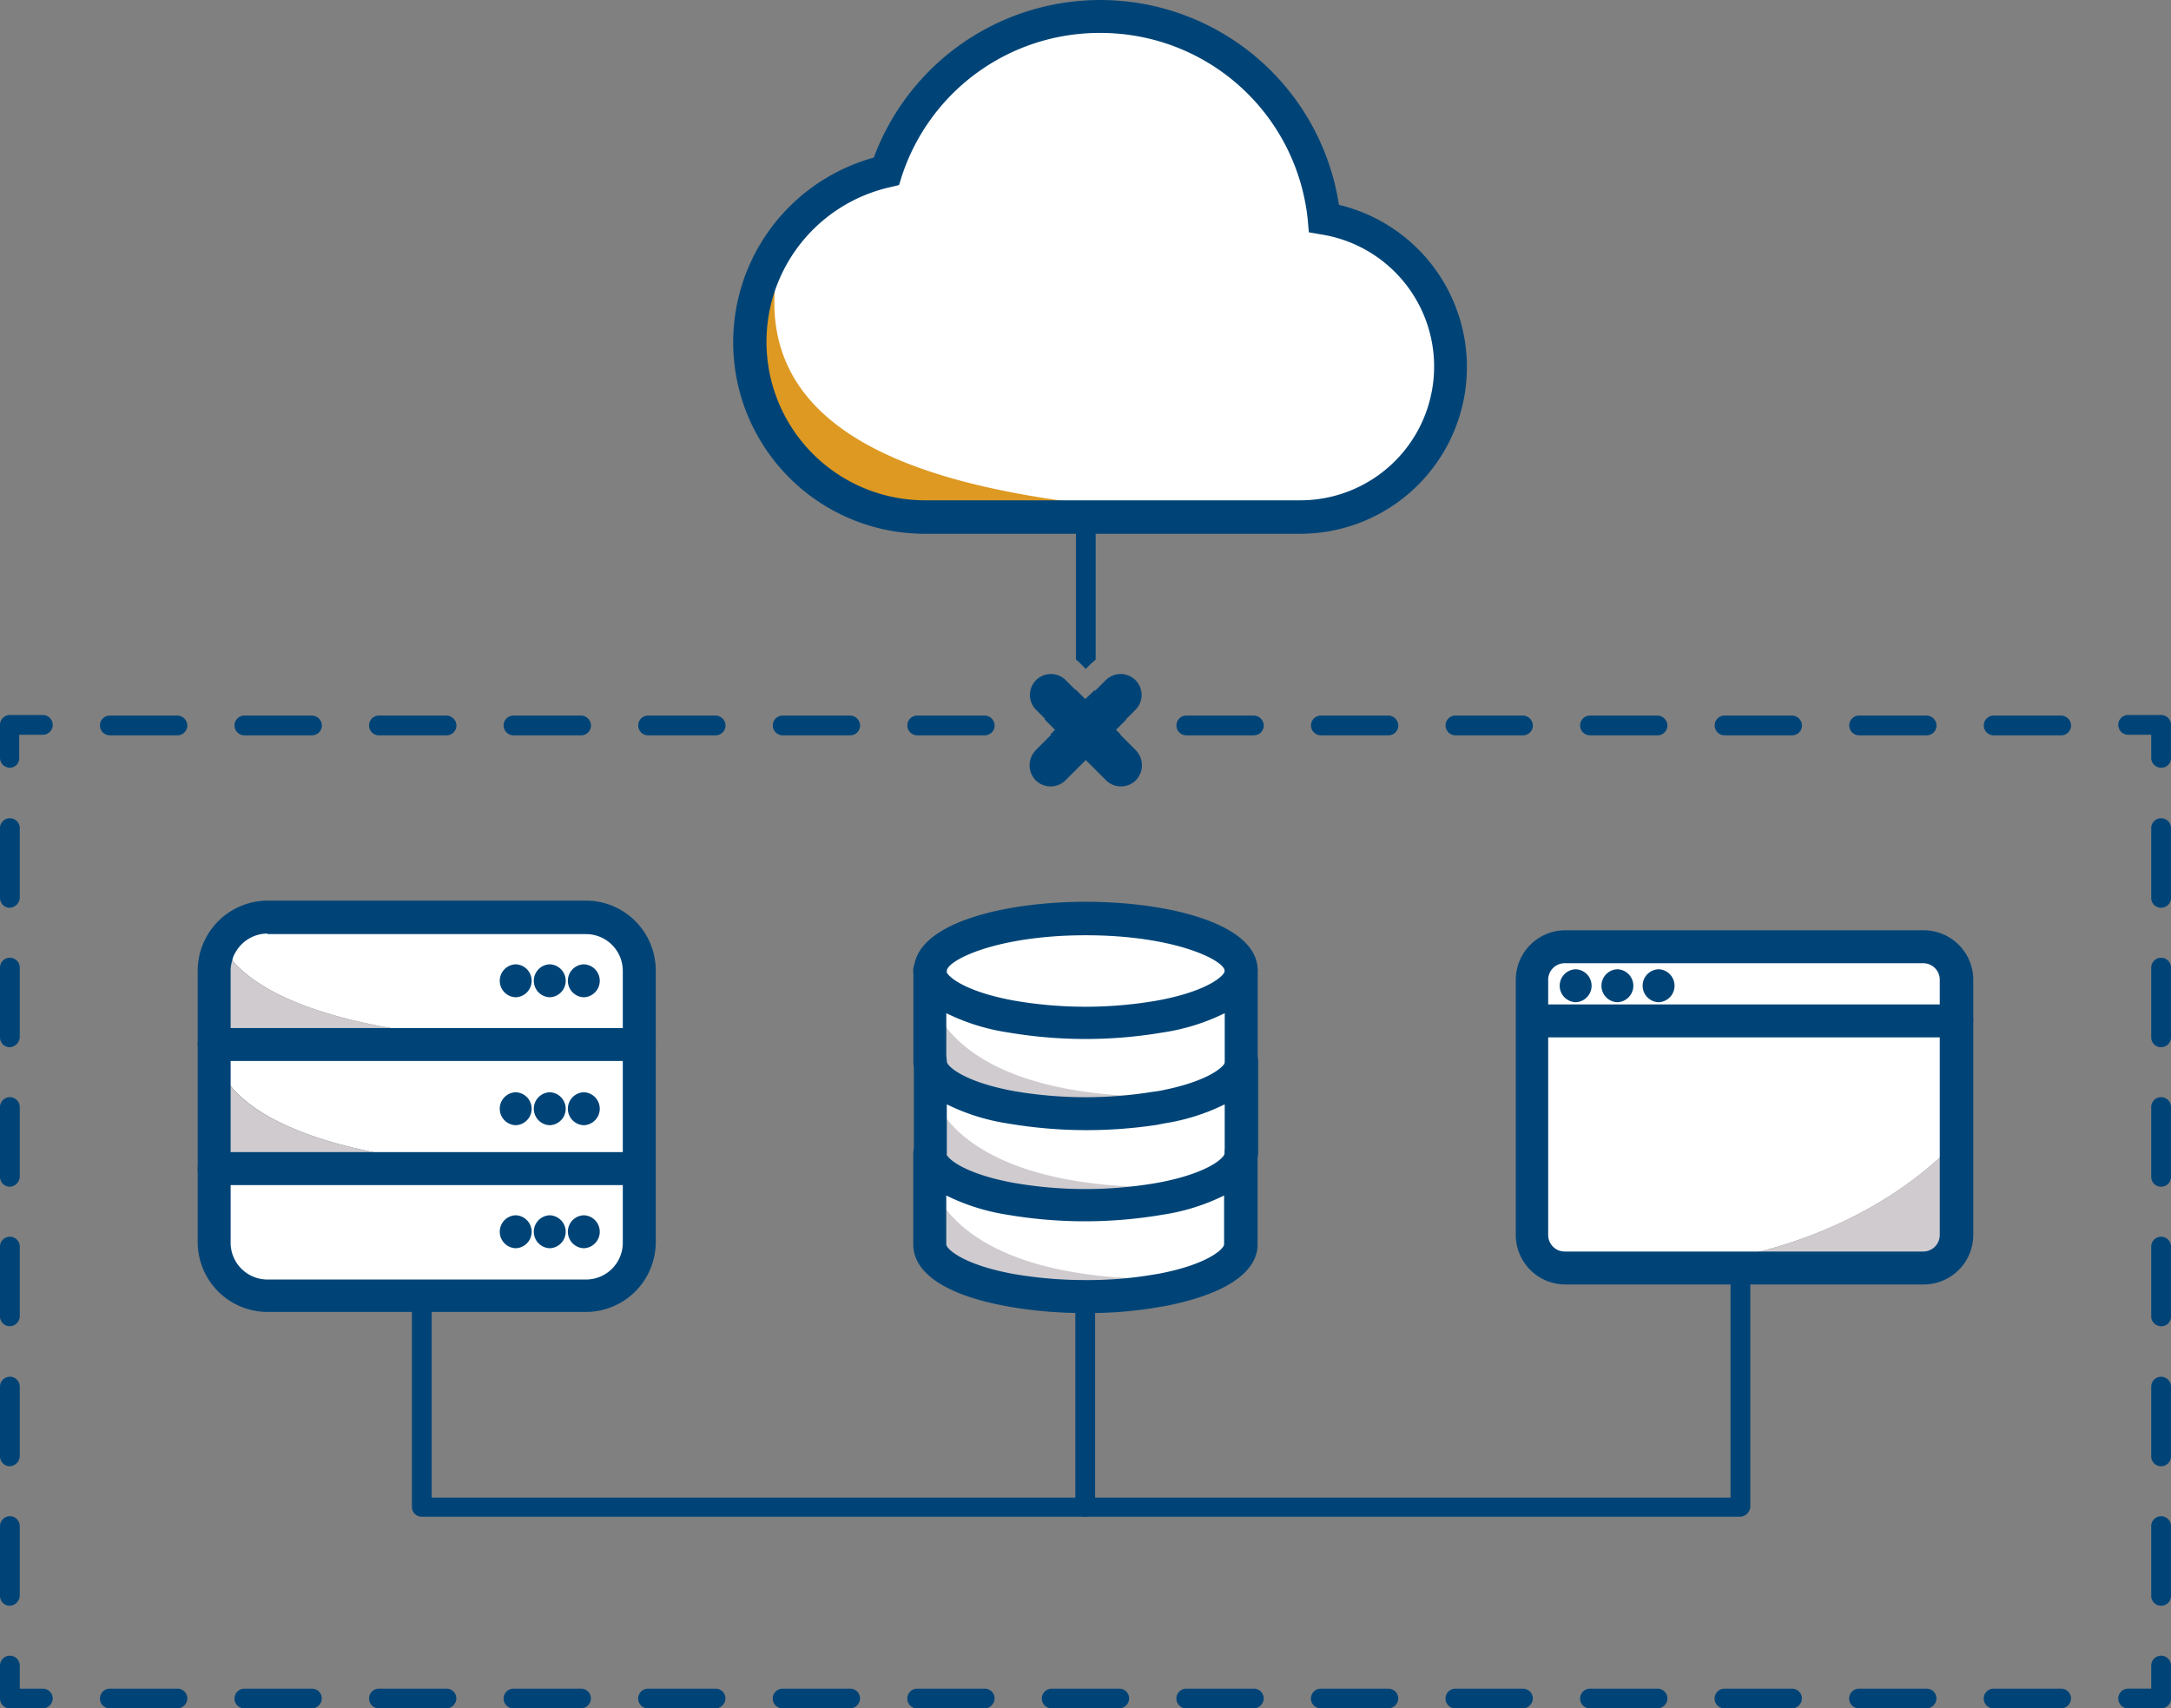 <svg id="Group_2067" data-name="Group 2067" xmlns="http://www.w3.org/2000/svg" viewBox="0 0 123.262 97.007">
  <rect x="0" y="0" width="123.262" height="97.007" fill="#808080" stroke="none"/>
  <defs>
    <style>
      .cls-1 {
        fill: #fff;
      }

      .cls-2 {
        fill: #cfcbcf;
      }

      .cls-3 {
        fill: #047;
      }

      .cls-4 {
        fill: #d92;
      }

      .cls-5 {
        fill: none;
        stroke: #047;
        stroke-linecap: round;
        stroke-linejoin: round;
        stroke-miterlimit: 10;
        stroke-width: 4px;
        stroke-dasharray: 12;
      }
    </style>
  </defs>
  <g id="Group_2045" data-name="Group 2045">
    <g id="Group_2017" data-name="Group 2017" transform="translate(11.225 51.138)">
      <g id="Group_1944" data-name="Group 1944" transform="translate(40.63 0.062)">
        <g id="Group_1919" data-name="Group 1919" transform="translate(0.935 0.935)">
          <g id="Group_1918" data-name="Group 1918">
            <path id="Path_1268" data-name="Path 1268" class="cls-1" d="M178.124,173.125a22.123,22.123,0,0,1-4.241-.374c-2.744-.5-4.584-1.466-4.584-2.588v-.031c.031-1.621,3.96-2.931,8.824-2.931s8.793,1.31,8.824,2.931v.031c0,1.123-1.871,2.089-4.584,2.588A21.893,21.893,0,0,1,178.124,173.125Z" transform="translate(-169.3 -167.2)"/>
          </g>
        </g>
        <g id="Group_1921" data-name="Group 1921" transform="translate(0.904 3.898)">
          <g id="Group_1920" data-name="Group 1920">
            <path id="Path_1269" data-name="Path 1269" class="cls-1" d="M182.3,179.288c2.744-.5,4.584-1.466,4.584-2.588v5.176c0,1.123-1.871,2.089-4.584,2.588-.094.031-.187.031-.281.062-11.818-.094-12.816-5.519-12.816-5.519v-2.276c0,1.123,1.871,2.089,4.584,2.588a24.947,24.947,0,0,0,4.241.374A22.338,22.338,0,0,0,182.3,179.288Z" transform="translate(-169.2 -176.7)"/>
          </g>
        </g>
        <g id="Group_1923" data-name="Group 1923" transform="translate(0.935 9.074)">
          <g id="Group_1922" data-name="Group 1922">
            <path id="Path_1270" data-name="Path 1270" class="cls-1" d="M182.365,201.1a24.948,24.948,0,0,1-4.241.374,22.123,22.123,0,0,1-4.241-.374c-2.744-.5-4.584-1.466-4.584-2.588v-.031c0,1.123,1.871,2.089,4.584,2.588a24.947,24.947,0,0,0,4.241.374c1.528,0,4.3-.374,4.241-.343-12.067-.031-13.065-5.55-13.065-5.55v-2.183c0,1.123,1.871,2.089,4.584,2.588a24.947,24.947,0,0,0,4.241.374,40.816,40.816,0,0,0,4.241-.374h-.281a.911.911,0,0,0,.281-.062c2.744-.5,4.584-1.466,4.584-2.588v5.207C186.98,199.63,185.109,200.6,182.365,201.1Z" transform="translate(-169.3 -193.3)"/>
          </g>
        </g>
        <g id="Group_1925" data-name="Group 1925" transform="translate(0.967 14.281)">
          <g id="Group_1924" data-name="Group 1924">
            <path id="Path_1271" data-name="Path 1271" class="cls-1" d="M187.049,210v5.176c0,1.123-1.871,2.089-4.584,2.588-12.067,0-13.065-5.519-13.065-5.519V210c0,1.123,1.871,2.089,4.584,2.588a24.949,24.949,0,0,0,4.241.374,22.123,22.123,0,0,0,4.241-.374C185.178,212.089,187.049,211.123,187.049,210Z" transform="translate(-169.4 -210)"/>
          </g>
        </g>
        <g id="Group_1927" data-name="Group 1927" transform="translate(1.029 10.695)">
          <g id="Group_1926" data-name="Group 1926">
            <path id="Path_1272" data-name="Path 1272" class="cls-2" d="M169.6,201.431V198.5s1,5.519,13.065,5.519a40.816,40.816,0,0,1-4.241.374,22.123,22.123,0,0,1-4.241-.374C171.471,203.52,169.6,202.554,169.6,201.431Z" transform="translate(-169.6 -198.5)"/>
          </g>
        </g>
        <g id="Group_1929" data-name="Group 1929" transform="translate(1.06 15.903)">
          <g id="Group_1928" data-name="Group 1928">
            <path id="Path_1273" data-name="Path 1273" class="cls-2" d="M178.524,221.093a22.123,22.123,0,0,1-4.241-.374c-2.744-.5-4.584-1.466-4.584-2.588V215.2s1,5.519,13.065,5.519h-.031c-.218.031-2.619.343-4.085.374Z" transform="translate(-169.7 -215.2)"/>
          </g>
        </g>
        <g id="Group_1931" data-name="Group 1931" transform="translate(1.06 5.55)">
          <g id="Group_1930" data-name="Group 1930">
            <path id="Path_1274" data-name="Path 1274" class="cls-2" d="M178.524,187.862a22.123,22.123,0,0,1-4.241-.374c-2.744-.5-4.584-1.466-4.584-2.588V182s.967,5.457,12.816,5.519A20.04,20.04,0,0,1,178.524,187.862Z" transform="translate(-169.7 -182)"/>
          </g>
        </g>
        <g id="Group_1933" data-name="Group 1933" transform="translate(0.935 9.074)">
          <g id="Group_1932" data-name="Group 1932">
            <path id="Path_1275" data-name="Path 1275" class="cls-2" d="M178.124,196.262a25.511,25.511,0,0,0,3.96-.312h.281a40.816,40.816,0,0,1-4.241.374,22.123,22.123,0,0,1-4.241-.374c-2.744-.5-4.584-1.466-4.584-2.588V193.3c0,1.123,1.871,2.089,4.584,2.588A22.356,22.356,0,0,0,178.124,196.262Z" transform="translate(-169.3 -193.3)"/>
          </g>
        </g>
        <g id="Group_1935" data-name="Group 1935" transform="translate(0.029)">
          <g id="Group_1934" data-name="Group 1934">
            <path id="Path_1276" data-name="Path 1276" class="cls-3" d="M184.981,169.033a.932.932,0,0,1-.935-.9c0-.592-2.806-2.027-7.889-2.027s-7.889,1.434-7.889,2.027a.936.936,0,0,1-1.871-.062c.062-2.65,5.114-3.867,9.76-3.867s9.729,1.216,9.76,3.867a.965.965,0,0,1-.935.967Z" transform="translate(-166.395 -164.2)"/>
          </g>
        </g>
        <g id="Group_1937" data-name="Group 1937" transform="translate(0 2.962)">
          <g id="Group_1936" data-name="Group 1936">
            <path id="Path_1277" data-name="Path 1277" class="cls-3" d="M167.235,175.571h0a.919.919,0,0,1-.935-.935h0v-.062a.187.187,0,0,1,.031-.125h0a.931.931,0,0,1,.9-.748.887.887,0,0,1,.717.343,1.036,1.036,0,0,1,.218.655A.926.926,0,0,1,167.235,175.571Z" transform="translate(-166.3 -173.7)"/>
          </g>
        </g>
        <g id="Group_1939" data-name="Group 1939" transform="translate(0 2.993)">
          <g id="Group_1938" data-name="Group 1938">
            <path id="Path_1278" data-name="Path 1278" class="cls-3" d="M184.916,180.847a.919.919,0,0,1-.935-.935v-2.775a11.837,11.837,0,0,1-3.492,1.091,26.2,26.2,0,0,1-8.824,0,11.837,11.837,0,0,1-3.492-1.091v2.775a.935.935,0,0,1-1.871,0v-5.176a.935.935,0,1,1,1.871,0c0,.249.935,1.154,3.835,1.684a23.776,23.776,0,0,0,8.138,0c2.9-.53,3.835-1.434,3.835-1.684a.935.935,0,0,1,1.871,0v5.176A.959.959,0,0,1,184.916,180.847Z" transform="translate(-166.3 -173.8)"/>
          </g>
        </g>
        <g id="Group_1941" data-name="Group 1941" transform="translate(0.031 8.138)">
          <g id="Group_1940" data-name="Group 1940">
            <path id="Path_1279" data-name="Path 1279" class="cls-3" d="M184.984,197.378a.919.919,0,0,1-.935-.935v-2.775a11.837,11.837,0,0,1-3.492,1.091c-.094.031-.187.031-.281.062a26.632,26.632,0,0,1-8.513-.062,11.838,11.838,0,0,1-3.492-1.091v2.744a.935.935,0,0,1-1.871,0v-5.176a.935.935,0,0,1,1.871,0c0,.249.935,1.154,3.835,1.684a23.918,23.918,0,0,0,7.889.031c.094,0,.187-.031.249-.031,2.9-.53,3.835-1.434,3.835-1.684a.935.935,0,0,1,1.871,0v5.207A1.01,1.01,0,0,1,184.984,197.378Z" transform="translate(-166.4 -190.3)"/>
          </g>
        </g>
        <g id="Group_1943" data-name="Group 1943" transform="translate(0 13.346)">
          <g id="Group_1942" data-name="Group 1942">
            <path id="Path_1280" data-name="Path 1280" class="cls-3" d="M176.06,217.009a24.575,24.575,0,0,1-4.4-.374c-3.461-.624-5.363-1.871-5.363-3.524v-5.176a.935.935,0,1,1,1.871,0c0,.249.935,1.154,3.835,1.684a23.777,23.777,0,0,0,8.138,0c2.9-.53,3.835-1.434,3.835-1.684a.935.935,0,0,1,1.871,0v5.176c0,1.621-1.9,2.869-5.363,3.524h-.031a22.834,22.834,0,0,1-4.241.374Zm-7.889-6.673v2.775c0,.249.935,1.154,3.835,1.684a24.045,24.045,0,0,0,4.085.343h.094a21.943,21.943,0,0,0,3.929-.343h.031c2.869-.53,3.8-1.434,3.8-1.684v-2.775a11.837,11.837,0,0,1-3.492,1.091,26.2,26.2,0,0,1-8.824,0A11.915,11.915,0,0,1,168.171,210.336Z" transform="translate(-166.3 -207)"/>
          </g>
        </g>
      </g>
      <g id="Group_2012" data-name="Group 2012">
        <g id="Group_1992" data-name="Group 1992">
          <g id="Group_1946" data-name="Group 1946" transform="translate(1.029 15.778)">
            <g id="Group_1945" data-name="Group 1945">
              <path id="Path_1281" data-name="Path 1281" class="cls-2" d="M60.815,221.366H41.545a2.236,2.236,0,0,1-2.245-2.245V214.6C39.331,214.6,38.583,221.366,60.815,221.366Z" transform="translate(-39.3 -214.6)"/>
            </g>
          </g>
          <g id="Group_1961" data-name="Group 1961">
            <g id="XMLID_3_">
              <g id="Group_1956" data-name="Group 1956" transform="translate(0.935 0.935)">
                <g id="Group_1947" data-name="Group 1947" transform="translate(0 14.281)">
                  <path id="Path_1282" data-name="Path 1282" class="cls-1" d="M39,216.978V212.8h.125v.094H60.609c-1.528,0-2.931-.031-4.241-.094h6.766v4.178A3.008,3.008,0,0,1,60.11,220H42.025A3.008,3.008,0,0,1,39,216.978Z" transform="translate(-39 -212.8)"/>
                </g>
                <g id="Group_1948" data-name="Group 1948" transform="translate(0 7.234)">
                  <path id="Path_1283" data-name="Path 1283" class="cls-1" d="M39.125,190.574v6.673H39V190.2H63.135v7.047H56.368c-16.121-.717-17.181-5.582-17.244-6.517Z" transform="translate(-39 -190.2)"/>
                </g>
                <g id="Group_1949" data-name="Group 1949">
                  <path id="Path_1284" data-name="Path 1284" class="cls-1" d="M39.125,174.141H60.609c-16.37,0-20.268-3.679-21.2-5.613A3.041,3.041,0,0,1,42.025,167H60.11a3.027,3.027,0,0,1,3.025,3.025V174.2H39v-4.178a2.626,2.626,0,0,1,.125-.842Z" transform="translate(-39 -167)"/>
                </g>
                <g id="Group_1950" data-name="Group 1950" transform="translate(0.125 1.528)">
                  <path id="Path_1285" data-name="Path 1285" class="cls-2" d="M60.884,177.513H39.4v-4.958a2.079,2.079,0,0,1,.281-.655C40.585,173.833,44.514,177.513,60.884,177.513Z" transform="translate(-39.4 -171.9)"/>
                </g>
                <g id="Group_1951" data-name="Group 1951" transform="translate(0.125 14.281)">
                  <path id="Path_1286" data-name="Path 1286" class="cls-2" d="M60.884,212.894H39.4V212.8H56.644C57.953,212.862,59.356,212.894,60.884,212.894Z" transform="translate(-39.4 -212.8)"/>
                </g>
                <g id="Group_1952" data-name="Group 1952" transform="translate(0.125 7.764)">
                  <path id="Path_1287" data-name="Path 1287" class="cls-2" d="M56.644,198.417H39.4V191.9C39.431,192.835,40.491,197.7,56.644,198.417Z" transform="translate(-39.4 -191.9)"/>
                </g>
                <g id="Group_1953" data-name="Group 1953" transform="translate(0.125 0.53)">
                  <path id="Path_1288" data-name="Path 1288" class="cls-2" d="M39.681,169.7a2.96,2.96,0,0,0-.281.655V168.7A2.547,2.547,0,0,0,39.681,169.7Z" transform="translate(-39.4 -168.7)"/>
                </g>
                <g id="Group_1954" data-name="Group 1954" transform="translate(0.111 7.608)">
                  <path id="Path_1289" data-name="Path 1289" class="cls-2" d="M39.369,191.4v.156A.216.216,0,0,1,39.369,191.4Z" transform="translate(-39.356 -191.4)"/>
                </g>
                <g id="Group_1955" data-name="Group 1955" transform="translate(0.111 0.374)">
                  <path id="Path_1290" data-name="Path 1290" class="cls-2" d="M39.369,168.2v.156A.216.216,0,0,1,39.369,168.2Z" transform="translate(-39.356 -168.2)"/>
                </g>
              </g>
              <g id="Group_1960" data-name="Group 1960">
                <g id="Group_1957" data-name="Group 1957">
                  <path id="Path_1291" data-name="Path 1291" class="cls-3" d="M58.046,187.355H39.96A3.966,3.966,0,0,1,36,183.4V167.96a4.194,4.194,0,0,1,.156-1.091A4.334,4.334,0,0,1,36.53,166a3.983,3.983,0,0,1,3.43-2H58.046a3.966,3.966,0,0,1,3.96,3.96V183.4A3.966,3.966,0,0,1,58.046,187.355ZM39.96,165.871a2.084,2.084,0,0,0-1.809,1.06,1.23,1.23,0,0,0-.187.468,1.815,1.815,0,0,0-.094.592v15.435a2.089,2.089,0,0,0,2.089,2.089H58.046a2.089,2.089,0,0,0,2.089-2.089V167.991a2.089,2.089,0,0,0-2.089-2.089H39.96Z" transform="translate(-36 -164)"/>
                </g>
                <g id="Group_1958" data-name="Group 1958" transform="translate(0 7.234)">
                  <path id="Path_1292" data-name="Path 1292" class="cls-3" d="M61.07,189.071H36.935a.935.935,0,1,1,0-1.871H61.07a.919.919,0,0,1,.935.935A.938.938,0,0,1,61.07,189.071Z" transform="translate(-36 -187.2)"/>
                </g>
                <g id="Group_1959" data-name="Group 1959" transform="translate(0 14.281)">
                  <path id="Path_1293" data-name="Path 1293" class="cls-3" d="M61.07,211.671H36.935a.935.935,0,1,1,0-1.871H61.07a.919.919,0,0,1,.935.935A.938.938,0,0,1,61.07,211.671Z" transform="translate(-36 -209.8)"/>
                </g>
              </g>
            </g>
          </g>
          <g id="Group_1971" data-name="Group 1971" transform="translate(17.166 3.617)">
            <g id="Group_1964" data-name="Group 1964">
              <g id="Group_1963" data-name="Group 1963">
                <g id="Group_1962" data-name="Group 1962">
                  <path id="Path_1294" data-name="Path 1294" class="cls-3" d="M91.939,177.471a.936.936,0,0,0,0-1.871.936.936,0,0,0,0,1.871Z" transform="translate(-91.05 -175.6)"/>
                </g>
              </g>
            </g>
            <g id="Group_1967" data-name="Group 1967" transform="translate(1.933)">
              <g id="Group_1966" data-name="Group 1966">
                <g id="Group_1965" data-name="Group 1965">
                  <path id="Path_1295" data-name="Path 1295" class="cls-3" d="M98.139,177.471a.936.936,0,0,0,0-1.871.936.936,0,0,0,0,1.871Z" transform="translate(-97.25 -175.6)"/>
                </g>
              </g>
            </g>
            <g id="Group_1970" data-name="Group 1970" transform="translate(3.867)">
              <g id="Group_1969" data-name="Group 1969">
                <g id="Group_1968" data-name="Group 1968">
                  <path id="Path_1296" data-name="Path 1296" class="cls-3" d="M104.339,177.471a.936.936,0,0,0,0-1.871.936.936,0,0,0,0,1.871Z" transform="translate(-103.45 -175.6)"/>
                </g>
              </g>
            </g>
          </g>
          <g id="Group_1981" data-name="Group 1981" transform="translate(17.166 10.882)">
            <g id="Group_1974" data-name="Group 1974">
              <g id="Group_1973" data-name="Group 1973">
                <g id="Group_1972" data-name="Group 1972">
                  <path id="Path_1297" data-name="Path 1297" class="cls-3" d="M91.939,200.771a.936.936,0,0,0,0-1.871.936.936,0,0,0,0,1.871Z" transform="translate(-91.05 -198.9)"/>
                </g>
              </g>
            </g>
            <g id="Group_1977" data-name="Group 1977" transform="translate(1.933)">
              <g id="Group_1976" data-name="Group 1976">
                <g id="Group_1975" data-name="Group 1975">
                  <path id="Path_1298" data-name="Path 1298" class="cls-3" d="M98.139,200.771a.936.936,0,0,0,0-1.871.936.936,0,0,0,0,1.871Z" transform="translate(-97.25 -198.9)"/>
                </g>
              </g>
            </g>
            <g id="Group_1980" data-name="Group 1980" transform="translate(3.867)">
              <g id="Group_1979" data-name="Group 1979">
                <g id="Group_1978" data-name="Group 1978">
                  <path id="Path_1299" data-name="Path 1299" class="cls-3" d="M104.339,200.771a.936.936,0,0,0,0-1.871.936.936,0,0,0,0,1.871Z" transform="translate(-103.45 -198.9)"/>
                </g>
              </g>
            </g>
          </g>
          <g id="Group_1991" data-name="Group 1991" transform="translate(17.166 17.867)">
            <g id="Group_1984" data-name="Group 1984">
              <g id="Group_1983" data-name="Group 1983">
                <g id="Group_1982" data-name="Group 1982">
                  <path id="Path_1300" data-name="Path 1300" class="cls-3" d="M91.939,223.171a.936.936,0,0,0,0-1.871.936.936,0,0,0,0,1.871Z" transform="translate(-91.05 -221.3)"/>
                </g>
              </g>
            </g>
            <g id="Group_1987" data-name="Group 1987" transform="translate(1.933)">
              <g id="Group_1986" data-name="Group 1986">
                <g id="Group_1985" data-name="Group 1985">
                  <path id="Path_1301" data-name="Path 1301" class="cls-3" d="M98.139,223.171a.936.936,0,0,0,0-1.871.936.936,0,0,0,0,1.871Z" transform="translate(-97.25 -221.3)"/>
                </g>
              </g>
            </g>
            <g id="Group_1990" data-name="Group 1990" transform="translate(3.867)">
              <g id="Group_1989" data-name="Group 1989">
                <g id="Group_1988" data-name="Group 1988">
                  <path id="Path_1302" data-name="Path 1302" class="cls-3" d="M104.339,223.171a.936.936,0,0,0,0-1.871.936.936,0,0,0,0,1.871Z" transform="translate(-103.45 -221.3)"/>
                </g>
              </g>
            </g>
          </g>
        </g>
        <g id="Group_2011" data-name="Group 2011" transform="translate(74.836 1.684)">
          <g id="Group_2010" data-name="Group 2010">
            <g id="XMLID_2_">
              <g id="Group_1997" data-name="Group 1997" transform="translate(0.904 0.935)">
                <g id="Group_1993" data-name="Group 1993" transform="translate(0 4.21)">
                  <path id="Path_1303" data-name="Path 1303" class="cls-1" d="M303.035,185.9v6.766s-5.893,7.265-18.834,7.265h-3.43a1.876,1.876,0,0,1-1.871-1.871V185.9h24.135Z" transform="translate(-278.9 -185.9)"/>
                </g>
                <g id="Group_1994" data-name="Group 1994">
                  <path id="Path_1304" data-name="Path 1304" class="cls-1" d="M303.035,174.271v2.339H278.9v-2.339a1.876,1.876,0,0,1,1.871-1.871h20.362A1.883,1.883,0,0,1,303.035,174.271Z" transform="translate(-278.9 -172.4)"/>
                </g>
                <g id="Group_1995" data-name="Group 1995" transform="translate(22.264 16.37)">
                  <path id="Path_1305" data-name="Path 1305" class="cls-2" d="M352.171,224.9v.094a1.8,1.8,0,0,1-1.777,1.777H350.3A1.876,1.876,0,0,0,352.171,224.9Z" transform="translate(-350.3 -224.9)"/>
                </g>
                <g id="Group_1996" data-name="Group 1996" transform="translate(5.301 10.976)">
                  <path id="Path_1306" data-name="Path 1306" class="cls-2" d="M314.734,207.6v5.394a1.876,1.876,0,0,1-1.871,1.871H295.9C308.84,214.865,314.734,207.6,314.734,207.6Z" transform="translate(-295.9 -207.6)"/>
                </g>
              </g>
              <g id="Group_2000" data-name="Group 2000">
                <g id="Group_1998" data-name="Group 1998">
                  <path id="Path_1307" data-name="Path 1307" class="cls-3" d="M299.168,189.512H278.806A2.815,2.815,0,0,1,276,186.706v-14.5a2.815,2.815,0,0,1,2.806-2.806h20.362a2.815,2.815,0,0,1,2.806,2.806v14.5A2.815,2.815,0,0,1,299.168,189.512Zm-20.393-18.241a.938.938,0,0,0-.935.935v14.5a.938.938,0,0,0,.935.935h20.362a.938.938,0,0,0,.935-.935v-14.5a.938.938,0,0,0-.935-.935Z" transform="translate(-276 -169.4)"/>
                </g>
                <g id="Group_1999" data-name="Group 1999" transform="translate(0.062 4.21)">
                  <path id="Path_1308" data-name="Path 1308" class="cls-3" d="M301.177,184.771H277.135a.935.935,0,1,1,0-1.871h24.041a.935.935,0,0,1,0,1.871Z" transform="translate(-276.2 -182.9)"/>
                </g>
              </g>
            </g>
            <g id="Group_2003" data-name="Group 2003" transform="translate(2.51 2.214)">
              <g id="Group_2002" data-name="Group 2002">
                <g id="Group_2001" data-name="Group 2001">
                  <path id="Path_1309" data-name="Path 1309" class="cls-3" d="M284.939,178.371a.936.936,0,0,0,0-1.871.936.936,0,0,0,0,1.871Z" transform="translate(-284.05 -176.5)"/>
                </g>
              </g>
            </g>
            <g id="Group_2006" data-name="Group 2006" transform="translate(4.857 2.214)">
              <g id="Group_2005" data-name="Group 2005">
                <g id="Group_2004" data-name="Group 2004">
                  <path id="Path_1310" data-name="Path 1310" class="cls-3" d="M292.487,178.371a.936.936,0,0,0,0-1.871.936.936,0,0,0,0,1.871Z" transform="translate(-291.575 -176.5)"/>
                </g>
              </g>
            </g>
            <g id="Group_2009" data-name="Group 2009" transform="translate(7.219 2.214)">
              <g id="Group_2008" data-name="Group 2008">
                <g id="Group_2007" data-name="Group 2007">
                  <path id="Path_1311" data-name="Path 1311" class="cls-3" d="M300.039,178.371a.936.936,0,0,0,0-1.871.936.936,0,0,0,0,1.871Z" transform="translate(-299.15 -176.5)"/>
                </g>
              </g>
            </g>
          </g>
        </g>
      </g>
      <g id="Group_2014" data-name="Group 2014" transform="translate(12.161 20.268)">
        <g id="Group_2013" data-name="Group 2013">
          <path id="Path_1312" data-name="Path 1312" class="cls-3" d="M150.4,243.718H75.561a.559.559,0,0,1-.561-.561V231.339a.561.561,0,1,1,1.123,0v11.288h73.745V229.561a.561.561,0,1,1,1.123,0v13.6A.608.608,0,0,1,150.4,243.718Z" transform="translate(-75 -229)"/>
        </g>
      </g>
      <g id="Group_2016" data-name="Group 2016" transform="translate(49.829 22.046)">
        <g id="Group_2015" data-name="Group 2015">
          <path id="Path_1313" data-name="Path 1313" class="cls-3" d="M196.361,247.64a.559.559,0,0,1-.561-.561V235.261a.561.561,0,1,1,1.123,0v11.818A.559.559,0,0,1,196.361,247.64Z" transform="translate(-195.8 -234.7)"/>
        </g>
      </g>
    </g>
    <g id="Group_2032" data-name="Group 2032" transform="translate(0 40.599)">
      <g id="Group_2019" data-name="Group 2019" transform="translate(120.268 53.414)">
        <g id="Group_2018" data-name="Group 2018">
          <path id="Path_1314" data-name="Path 1314" class="cls-3" d="M388.132,304.493h-1.871a.561.561,0,1,1,0-1.123h1.31v-1.31a.561.561,0,1,1,1.123,0v1.871A.559.559,0,0,1,388.132,304.493Z" transform="translate(-385.7 -301.5)"/>
        </g>
      </g>
      <g id="Group_2021" data-name="Group 2021" transform="translate(5.675 55.285)">
        <g id="Group_2020" data-name="Group 2020">
          <path id="Path_1315" data-name="Path 1315" class="cls-3" d="M129.55,308.623h-3.835a.561.561,0,1,1,0-1.123h3.835a.559.559,0,0,1,.561.561A.58.58,0,0,1,129.55,308.623Zm-7.64,0h-3.835a.561.561,0,1,1,0-1.123h3.835a.559.559,0,0,1,.561.561A.58.58,0,0,1,121.911,308.623Zm-7.64,0h-3.835a.561.561,0,1,1,0-1.123h3.835a.559.559,0,0,1,.561.561A.58.58,0,0,1,114.271,308.623Zm-7.64,0H102.8a.561.561,0,1,1,0-1.123h3.835a.559.559,0,0,1,.561.561A.58.58,0,0,1,106.632,308.623Zm-7.64,0H95.157a.561.561,0,1,1,0-1.123h3.835a.559.559,0,0,1,.561.561A.58.58,0,0,1,98.992,308.623Zm-7.64,0H87.517a.561.561,0,1,1,0-1.123h3.835a.559.559,0,0,1,.561.561A.58.58,0,0,1,91.353,308.623Zm-7.64,0H79.878a.561.561,0,1,1,0-1.123h3.835a.559.559,0,0,1,.561.561A.58.58,0,0,1,83.713,308.623Zm-7.64,0H72.238a.561.561,0,1,1,0-1.123h3.835a.559.559,0,0,1,.561.561A.58.58,0,0,1,76.073,308.623Zm-7.64,0H64.6a.561.561,0,1,1,0-1.123h3.835a.559.559,0,0,1,.561.561A.58.58,0,0,1,68.434,308.623Zm-7.64,0H56.959a.561.561,0,1,1,0-1.123h3.835a.559.559,0,0,1,.561.561A.58.58,0,0,1,60.794,308.623Zm-7.64,0H49.319a.561.561,0,1,1,0-1.123h3.835a.559.559,0,0,1,.561.561A.58.58,0,0,1,53.155,308.623Zm-7.64,0H41.68a.561.561,0,1,1,0-1.123h3.835a.559.559,0,0,1,.561.561A.58.58,0,0,1,45.515,308.623Zm-7.64,0H34.04a.561.561,0,1,1,0-1.123h3.835a.559.559,0,0,1,.561.561A.58.58,0,0,1,37.876,308.623Zm-7.64,0H26.4a.561.561,0,1,1,0-1.123h3.835a.559.559,0,0,1,.561.561A.58.58,0,0,1,30.236,308.623Zm-7.64,0H18.761a.561.561,0,1,1,0-1.123H22.6a.559.559,0,0,1,.561.561A.58.58,0,0,1,22.6,308.623Z" transform="translate(-18.2 -307.5)"/>
        </g>
      </g>
      <g id="Group_2023" data-name="Group 2023" transform="translate(0 53.414)">
        <g id="Group_2022" data-name="Group 2022">
          <path id="Path_1316" data-name="Path 1316" class="cls-3" d="M2.432,304.493H.561A.559.559,0,0,1,0,303.932v-1.871a.561.561,0,1,1,1.123,0v1.31h1.31a.559.559,0,0,1,.561.561A.58.58,0,0,1,2.432,304.493Z" transform="translate(0 -301.5)"/>
        </g>
      </g>
      <g id="Group_2025" data-name="Group 2025" transform="translate(0 5.862)">
        <g id="Group_2024" data-name="Group 2024">
          <path id="Path_1317" data-name="Path 1317" class="cls-3" d="M.561,193.715A.559.559,0,0,1,0,193.153v-3.96a.561.561,0,1,1,1.123,0v3.96A.6.6,0,0,1,.561,193.715Zm0-7.92A.559.559,0,0,1,0,185.233v-3.96a.561.561,0,0,1,1.123,0v3.96A.6.6,0,0,1,.561,185.795Zm0-7.951A.559.559,0,0,1,0,177.282v-3.96a.561.561,0,1,1,1.123,0v3.96A.578.578,0,0,1,.561,177.843Zm0-7.92A.559.559,0,0,1,0,169.362V165.4a.561.561,0,0,1,1.123,0v3.96A.6.6,0,0,1,.561,169.923Zm0-7.92A.559.559,0,0,1,0,161.442v-3.96a.561.561,0,1,1,1.123,0v3.96A.6.6,0,0,1,.561,162Zm0-7.92A.559.559,0,0,1,0,153.521v-3.96a.561.561,0,1,1,1.123,0v3.96A.6.6,0,0,1,.561,154.083Z" transform="translate(0 -149)"/>
        </g>
      </g>
      <g id="Group_2027" data-name="Group 2027">
        <g id="Group_2026" data-name="Group 2026">
          <path id="Path_1318" data-name="Path 1318" class="cls-3" d="M.561,133.193A.559.559,0,0,1,0,132.632v-1.871a.559.559,0,0,1,.561-.561H2.432a.561.561,0,1,1,0,1.123H1.091v1.31A.533.533,0,0,1,.561,133.193Z" transform="translate(0 -130.2)"/>
        </g>
      </g>
      <g id="Group_2029" data-name="Group 2029" transform="translate(120.268)">
        <g id="Group_2028" data-name="Group 2028">
          <path id="Path_1319" data-name="Path 1319" class="cls-3" d="M388.132,133.193a.559.559,0,0,1-.561-.561v-1.31h-1.31a.561.561,0,1,1,0-1.123h1.871a.559.559,0,0,1,.561.561v1.871A.54.54,0,0,1,388.132,133.193Z" transform="translate(-385.7 -130.2)"/>
        </g>
      </g>
      <g id="Group_2031" data-name="Group 2031" transform="translate(122.139 5.862)">
        <g id="Group_2030" data-name="Group 2030">
          <path id="Path_1320" data-name="Path 1320" class="cls-3" d="M392.261,193.715a.559.559,0,0,1-.561-.561v-3.96a.561.561,0,1,1,1.123,0v3.96A.559.559,0,0,1,392.261,193.715Zm0-7.92a.559.559,0,0,1-.561-.561v-3.96a.561.561,0,1,1,1.123,0v3.96A.559.559,0,0,1,392.261,185.795Zm0-7.951a.559.559,0,0,1-.561-.561v-3.96a.561.561,0,1,1,1.123,0v3.96A.54.54,0,0,1,392.261,177.843Zm0-7.92a.559.559,0,0,1-.561-.561V165.4a.561.561,0,1,1,1.123,0v3.96A.559.559,0,0,1,392.261,169.923Zm0-7.92a.559.559,0,0,1-.561-.561v-3.96a.561.561,0,1,1,1.123,0v3.96A.559.559,0,0,1,392.261,162Zm0-7.92a.559.559,0,0,1-.561-.561v-3.96a.561.561,0,1,1,1.123,0v3.96A.559.559,0,0,1,392.261,154.083Z" transform="translate(-391.7 -149)"/>
        </g>
      </g>
    </g>
    <g id="XMLID_1_" transform="translate(41.628)">
      <g id="Group_2039" data-name="Group 2039" transform="translate(0.849 0.935)">
        <g id="Group_2034" data-name="Group 2034">
          <g id="Group_2033" data-name="Group 2033">
            <path id="Path_1321" data-name="Path 1321" class="cls-1" d="M168.925,14.475a8.536,8.536,0,0,1-1.341,16.963h.187c-28.625,1.247-40.786-9.978-23.729-19.645a12.8,12.8,0,0,1,24.883,2.682Z" transform="translate(-136.222 -3)"/>
          </g>
        </g>
        <g id="Group_2036" data-name="Group 2036" transform="translate(20.885 28.438)">
          <g id="Group_2035" data-name="Group 2035">
            <path id="Path_1322" data-name="Path 1322" class="cls-4" d="M203.2,94.2h10.477A61.76,61.76,0,0,1,203.2,94.2Z" transform="translate(-203.2 -94.2)"/>
          </g>
        </g>
        <g id="Group_2038" data-name="Group 2038" transform="translate(0.087 12.504)">
          <g id="Group_2037" data-name="Group 2037">
            <path id="Path_1323" data-name="Path 1323" class="cls-4" d="M138.5,43.1c-4.8,16.027,20.549,15.31,30.153,16.183L146.447,59A9.931,9.931,0,0,1,138.5,43.1" transform="translate(-136.5 -43.1)"/>
          </g>
        </g>
      </g>
      <g id="Group_2042" data-name="Group 2042">
        <g id="Group_2041" data-name="Group 2041">
          <g id="Group_2040" data-name="Group 2040">
            <path id="Path_1324" data-name="Path 1324" class="cls-3" d="M165.711,30.309H144.382a10.876,10.876,0,0,1-2.9-21.36,13.712,13.712,0,0,1,26.411,2.682,9.469,9.469,0,0,1-2.183,18.678ZM154.329,1.871a11.8,11.8,0,0,0-11.257,8.138l-.156.5-.53.125a9,9,0,0,0,2,17.774h21.328A7.594,7.594,0,0,0,166.9,13.315l-.717-.125-.062-.717A11.813,11.813,0,0,0,154.329,1.871Z" transform="translate(-133.5)"/>
          </g>
        </g>
      </g>
    </g>
    <g id="Group_2044" data-name="Group 2044" transform="translate(62.457 29.498)">
      <g id="Group_2043" data-name="Group 2043">
        <path id="Path_1325" data-name="Path 1325" class="cls-5" d="M200.3,94.6" transform="translate(-200.3 -94.6)"/>
      </g>
    </g>
  </g>
  <g id="Group_2066" data-name="Group 2066" transform="translate(5.675 28.968)">
    <g id="Group_2061" data-name="Group 2061" transform="translate(0 11.662)">
      <g id="Group_2046" data-name="Group 2046" transform="translate(22.919)">
        <path id="Path_1326" data-name="Path 1326" class="cls-3" d="M96.1,130.3H92.261a.561.561,0,1,0,0,1.123H96.1a.559.559,0,0,0,.561-.561A.58.58,0,0,0,96.1,130.3Z" transform="translate(-91.7 -130.3)"/>
      </g>
      <g id="Group_2047" data-name="Group 2047" transform="translate(38.198)">
        <path id="Path_1327" data-name="Path 1327" class="cls-3" d="M145.1,130.3h-3.835a.561.561,0,0,0,0,1.123H145.1a.559.559,0,0,0,.561-.561A.58.58,0,0,0,145.1,130.3Z" transform="translate(-140.7 -130.3)"/>
      </g>
      <g id="Group_2048" data-name="Group 2048" transform="translate(15.279)">
        <path id="Path_1328" data-name="Path 1328" class="cls-3" d="M71.6,130.3H67.761a.561.561,0,1,0,0,1.123H71.6a.559.559,0,0,0,.561-.561A.58.58,0,0,0,71.6,130.3Z" transform="translate(-67.2 -130.3)"/>
      </g>
      <g id="Group_2049" data-name="Group 2049" transform="translate(30.558)">
        <path id="Path_1329" data-name="Path 1329" class="cls-3" d="M120.6,130.3h-3.835a.561.561,0,1,0,0,1.123H120.6a.559.559,0,0,0,.561-.561A.58.58,0,0,0,120.6,130.3Z" transform="translate(-116.2 -130.3)"/>
      </g>
      <g id="Group_2050" data-name="Group 2050" transform="translate(53.633 0.031)">
        <path id="Path_1330" data-name="Path 1330" class="cls-3" d="M190.605,131.46h3.929l-.281-.281.592-.592a.5.5,0,0,0-.405-.187h-3.835a.5.5,0,0,0-.405.187l.592.592-.281.281Z" transform="translate(-190.2 -130.4)"/>
      </g>
      <g id="Group_2051" data-name="Group 2051" transform="translate(7.64)">
        <path id="Path_1331" data-name="Path 1331" class="cls-3" d="M47.1,130.3H43.261a.561.561,0,1,0,0,1.123H47.1a.559.559,0,0,0,.561-.561A.58.58,0,0,0,47.1,130.3Z" transform="translate(-42.7 -130.3)"/>
      </g>
      <g id="Group_2052" data-name="Group 2052">
        <path id="Path_1332" data-name="Path 1332" class="cls-3" d="M22.6,130.3H18.761a.561.561,0,1,0,0,1.123H22.6a.559.559,0,0,0,.561-.561A.58.58,0,0,0,22.6,130.3Z" transform="translate(-18.2 -130.3)"/>
      </g>
      <g id="Group_2053" data-name="Group 2053" transform="translate(91.675)">
        <path id="Path_1333" data-name="Path 1333" class="cls-3" d="M316.6,130.3h-3.835a.561.561,0,1,0,0,1.123H316.6a.559.559,0,0,0,.561-.561A.58.58,0,0,0,316.6,130.3Z" transform="translate(-312.2 -130.3)"/>
      </g>
      <g id="Group_2054" data-name="Group 2054" transform="translate(99.314)">
        <path id="Path_1334" data-name="Path 1334" class="cls-3" d="M341.1,130.3h-3.835a.561.561,0,1,0,0,1.123H341.1a.559.559,0,0,0,.561-.561A.58.58,0,0,0,341.1,130.3Z" transform="translate(-336.7 -130.3)"/>
      </g>
      <g id="Group_2055" data-name="Group 2055" transform="translate(84.035)">
        <path id="Path_1335" data-name="Path 1335" class="cls-3" d="M292.1,130.3h-3.835a.561.561,0,1,0,0,1.123H292.1a.559.559,0,0,0,.561-.561A.58.58,0,0,0,292.1,130.3Z" transform="translate(-287.7 -130.3)"/>
      </g>
      <g id="Group_2056" data-name="Group 2056" transform="translate(106.954)">
        <path id="Path_1336" data-name="Path 1336" class="cls-3" d="M365.6,130.3h-3.835a.561.561,0,1,0,0,1.123H365.6a.559.559,0,0,0,.561-.561A.58.58,0,0,0,365.6,130.3Z" transform="translate(-361.2 -130.3)"/>
      </g>
      <g id="Group_2057" data-name="Group 2057" transform="translate(76.395)">
        <path id="Path_1337" data-name="Path 1337" class="cls-3" d="M267.6,130.3h-3.835a.561.561,0,1,0,0,1.123H267.6a.559.559,0,0,0,.561-.561A.58.58,0,0,0,267.6,130.3Z" transform="translate(-263.2 -130.3)"/>
      </g>
      <g id="Group_2058" data-name="Group 2058" transform="translate(61.116)">
        <path id="Path_1338" data-name="Path 1338" class="cls-3" d="M218.6,130.3h-3.835a.561.561,0,0,0,0,1.123H218.6a.559.559,0,0,0,.561-.561A.58.58,0,0,0,218.6,130.3Z" transform="translate(-214.2 -130.3)"/>
      </g>
      <g id="Group_2059" data-name="Group 2059" transform="translate(45.837)">
        <path id="Path_1339" data-name="Path 1339" class="cls-3" d="M169.6,130.3h-3.835a.561.561,0,1,0,0,1.123H169.6a.559.559,0,0,0,.561-.561A.58.58,0,0,0,169.6,130.3Z" transform="translate(-165.2 -130.3)"/>
      </g>
      <g id="Group_2060" data-name="Group 2060" transform="translate(68.756)">
        <path id="Path_1340" data-name="Path 1340" class="cls-3" d="M243.1,130.3h-3.835a.561.561,0,0,0,0,1.123H243.1a.559.559,0,0,0,.561-.561A.58.58,0,0,0,243.1,130.3Z" transform="translate(-238.7 -130.3)"/>
      </g>
    </g>
    <g id="Group_2062" data-name="Group 2062" transform="translate(52.783 9.292)">
      <path id="Path_1341" data-name="Path 1341" class="cls-3" d="M192.347,125.881l1.154-1.154a1.191,1.191,0,0,0-1.684-1.684l-1.154,1.154-1.154-1.154a1.191,1.191,0,0,0-1.684,1.684l1.154,1.154-1.154,1.154a1.223,1.223,0,0,0,0,1.715,1.2,1.2,0,0,0,1.684,0l1.154-1.154,1.154,1.154a1.2,1.2,0,0,0,1.684,0,1.223,1.223,0,0,0,0-1.715Z" transform="translate(-187.475 -122.7)"/>
    </g>
    <g id="Group_2065" data-name="Group 2065" transform="translate(55.379)">
      <g id="Group_2063" data-name="Group 2063" transform="translate(0 10.165)">
        <path id="Path_1342" data-name="Path 1342" class="cls-3" d="M196.361,127.839a.559.559,0,0,0,.561-.561v-1.746l-.561.53-.561-.561v1.746A.609.609,0,0,0,196.361,127.839Z" transform="translate(-195.8 -125.5)"/>
      </g>
      <g id="Group_2064" data-name="Group 2064" transform="translate(0.031)">
        <path id="Path_1343" data-name="Path 1343" class="cls-3" d="M196.181,101.631l.281.281.281-.281c.094-.094.187-.156.281-.249v-7.92a.561.561,0,1,0-1.123,0v7.92A2.017,2.017,0,0,1,196.181,101.631Z" transform="translate(-195.9 -92.9)"/>
      </g>
    </g>
  </g>
</svg>
